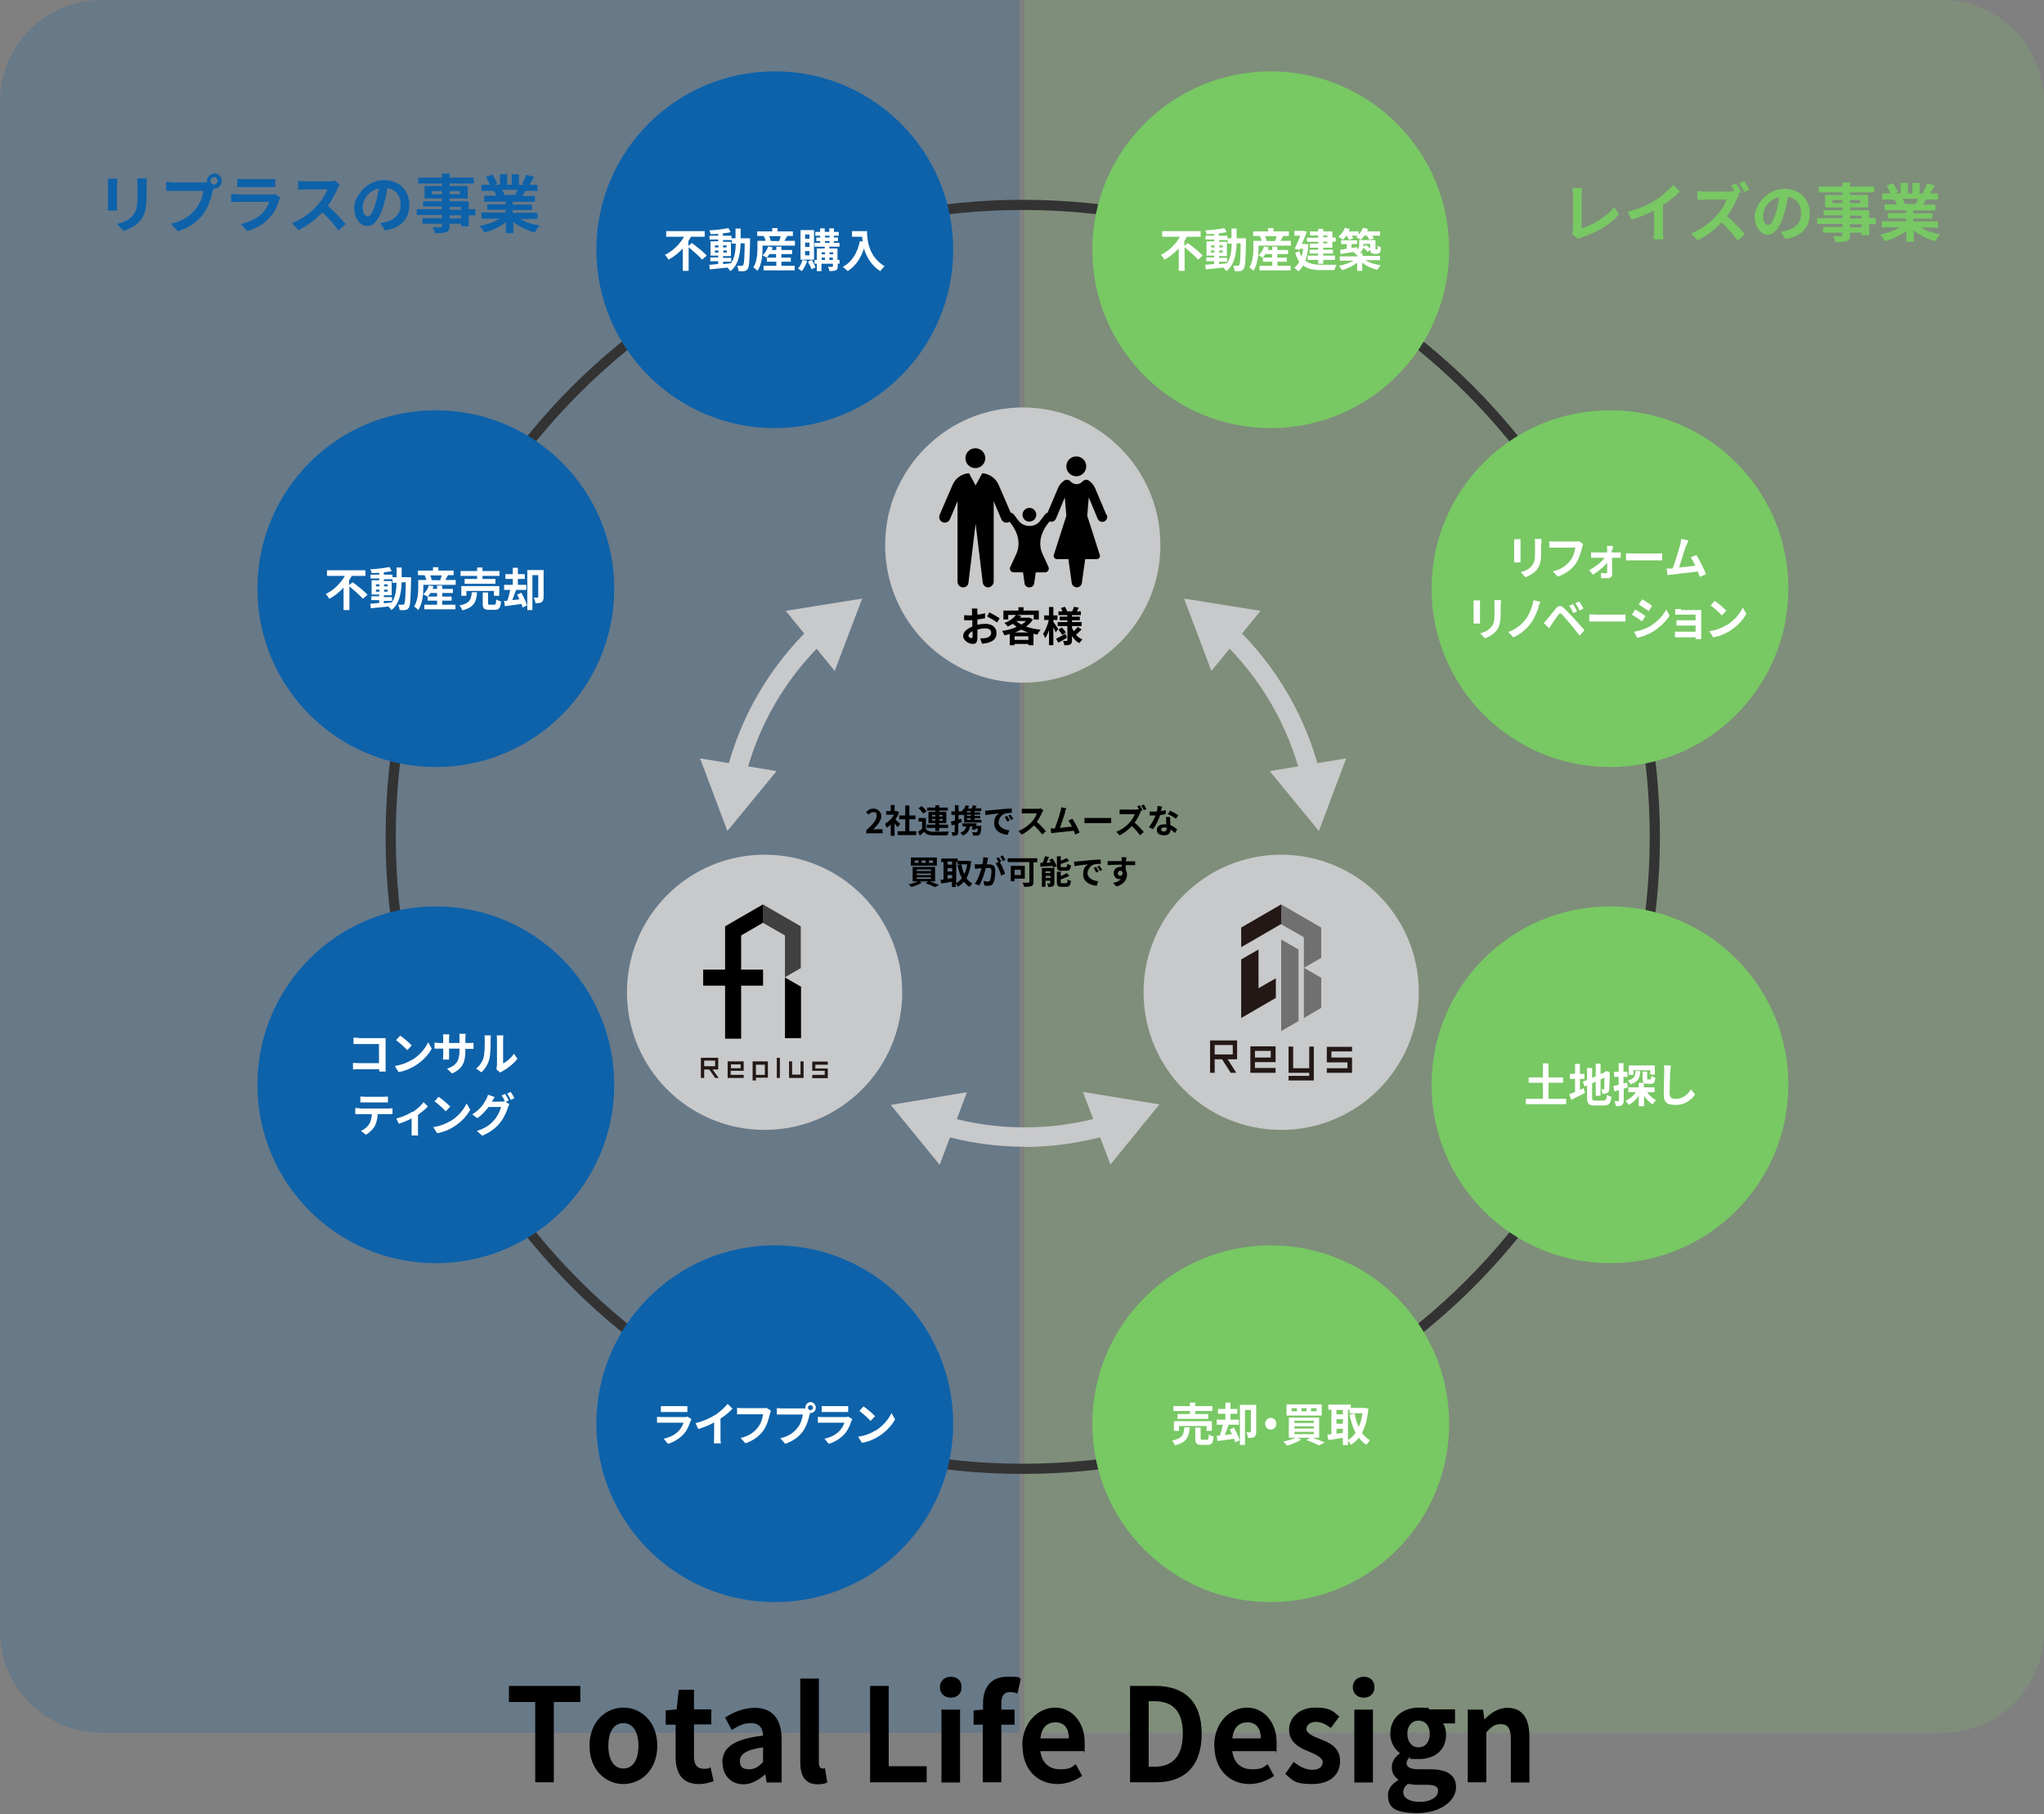 <?xml version="1.0" encoding="UTF-8"?>
<svg id="_レイヤー_1" data-name="レイヤー_1" xmlns="http://www.w3.org/2000/svg" version="1.1" viewBox="0 0 802 712">
  <rect x="0" y="0" width="802" height="712" fill="#808080" stroke="none"/>
  <!-- Generator: Adobe Illustrator 29.1.0, SVG Export Plug-In . SVG Version: 2.1.0 Build 142)  -->
  <defs>
    <style>
      .st0, .st1 {
        opacity: .2;
      }

      .st0, .st2 {
        fill: #78c864;
      }

      .st3, .st1 {
        fill: #0d62aa;
      }

      .st4 {
        fill: #c8c9ca;
      }

      .st5 {
        fill: #231815;
      }

      .st6 {
        fill: #fff;
      }

      .st7 {
        fill: #717071;
      }

      .st8 {
        fill: #333;
      }

      .st9 {
        fill: #404040;
      }
    </style>
  </defs>
  <path class="st1" d="M40,0h360v680H40c-22.1,0-40-17.9-40-40V40C0,17.9,17.9,0,40,0Z"/>
  <path class="st0" d="M402,0h360c22.1,0,40,17.9,40,40v600c0,22.1-17.9,40-40,40h-360V0h0Z"/>
  <g>
    <path d="M210,667.9h-10.3v-6.3h28v6.3h-10.4v31.5h-7.3v-31.5Z"/>
    <path d="M231.3,685.1c0-9.5,6.4-15,13.3-15s13.3,5.5,13.3,15-6.4,15-13.3,15-13.3-5.5-13.3-15ZM250.5,685.1c0-5.4-2.1-8.9-5.9-8.9s-5.9,3.5-5.9,8.9,2.1,8.9,5.9,8.9,5.9-3.5,5.9-8.9Z"/>
    <path d="M265.1,689.4v-12.6h-3.9v-5.6l4.3-.4.8-7.7h6v7.7h6.8v5.9h-6.8v12.6c0,3.3,1.3,4.8,3.8,4.8s2-.3,2.7-.6l1.2,5.5c-1.5.5-3.4,1.1-5.8,1.1-6.6,0-9.1-4.3-9.1-10.7Z"/>
    <path d="M283.4,691.7c0-6.1,4.8-9.3,16-10.6-.1-2.8-1.3-4.9-4.7-4.9s-5,1.2-7.6,2.7l-2.6-4.9c3.3-2.1,7.2-3.8,11.6-3.8,7,0,10.6,4.3,10.6,12.6v16.7h-5.9l-.5-3.1h-.2c-2.4,2.1-5.2,3.8-8.4,3.8-4.9,0-8.2-3.6-8.2-8.5ZM299.4,691.5v-5.8c-6.8.9-9.1,2.8-9.1,5.4s1.5,3.2,3.7,3.2,3.6-1,5.4-2.8Z"/>
    <path d="M314,691.4v-32.7h7.3v33c0,1.7.7,2.3,1.4,2.3s.5,0,1-.1l.9,5.6c-.8.4-2,.7-3.8.7-5,0-6.8-3.4-6.8-8.7Z"/>
    <path d="M341.4,661.6h7.3v31.5h14.9v6.3h-22.2v-37.8Z"/>
    <path d="M368.8,662.1c0-2.4,1.7-4.1,4.3-4.1s4.2,1.6,4.2,4.1-1.7,4.1-4.2,4.1-4.3-1.6-4.3-4.1ZM369.4,670.9h7.3v28.6h-7.3v-28.6Z"/>
    <path d="M385.7,676.8h-3.7v-5.6l3.7-.3v-2.3c0-6,2.7-10.6,9.6-10.6s4,.5,5.2,1l-1.3,5.6c-.9-.4-2-.6-2.9-.6-2.2,0-3.4,1.3-3.4,4.5v2.4h5.2v5.9h-5.2v22.6h-7.3v-22.6Z"/>
    <path d="M401.1,685.1c0-9.2,6.3-15,12.9-15s11.6,5.8,11.6,13.6-.1,2.8-.3,3.5h-17.1c.6,4.7,3.6,7.1,7.7,7.1s4.3-.7,6.2-2l2.5,4.6c-2.7,1.9-6.2,3.2-9.6,3.2-7.8,0-13.8-5.6-13.8-15ZM419.4,682.2c0-3.8-1.7-6.3-5.2-6.3s-5.5,2.1-6,6.3h11.3Z"/>
    <path d="M443.4,661.6h10c11.2,0,18.1,6,18.1,18.8s-6.9,19-17.7,19h-10.4v-37.8ZM453,693.3c6.8,0,11.1-3.8,11.1-13s-4.3-12.7-11.1-12.7h-2.3v25.7h2.3Z"/>
    <path d="M476.4,685.1c0-9.2,6.3-15,12.9-15s11.6,5.8,11.6,13.6-.1,2.8-.3,3.5h-17.1c.6,4.7,3.6,7.1,7.7,7.1s4.3-.7,6.2-2l2.5,4.6c-2.7,1.9-6.2,3.2-9.6,3.2-7.8,0-13.8-5.6-13.8-15ZM494.7,682.2c0-3.8-1.7-6.3-5.2-6.3s-5.5,2.1-6,6.3h11.3Z"/>
    <path d="M504.3,696.1l3.3-4.7c2.5,2,4.8,3.1,7.4,3.1s4-1.2,4-3-2.9-3.1-5.8-4.3c-3.5-1.4-7.4-3.6-7.4-8.4s4-8.7,10.3-8.7,7.1,1.7,9.4,3.5l-3.3,4.5c-2-1.5-3.9-2.4-5.9-2.4s-3.7,1.1-3.7,2.8,2.6,2.9,5.5,4c3.7,1.4,7.7,3.3,7.7,8.6s-3.8,9-11,9-7.8-1.7-10.5-4Z"/>
    <path d="M530.8,662.1c0-2.4,1.7-4.1,4.3-4.1s4.2,1.6,4.2,4.1-1.7,4.1-4.2,4.1-4.3-1.6-4.3-4.1ZM531.4,670.9h7.3v28.6h-7.3v-28.6Z"/>
    <path d="M544.6,704.5c0-2.4,1.4-4.4,4-5.9v-.3c-1.4-1-2.5-2.4-2.5-4.8s1.4-4.1,3.1-5.4v-.2c-1.9-1.4-3.7-4.1-3.7-7.5,0-6.7,5.3-10.3,11.2-10.3s3,.3,4.2.7h10v5.5h-4.7c.7,1,1.2,2.5,1.2,4.3,0,6.4-4.7,9.7-10.7,9.7s-2.4-.3-3.6-.7c-.7.7-1.2,1.3-1.2,2.4s1.1,2.3,4.4,2.3h4.7c6.7,0,10.3,2.1,10.3,7.1s-5.8,10.1-15.1,10.1-11.6-2.3-11.6-7.3ZM564.3,702.9c0-2-1.6-2.5-4.6-2.5h-3.4c-1.7,0-2.9-.2-3.9-.4-1.2,1-1.8,2.1-1.8,3.3,0,2.4,2.6,3.8,6.6,3.8s7-1.9,7-4.1ZM561,680.4c0-3.3-1.9-5.2-4.4-5.2s-4.4,1.9-4.4,5.2,1.9,5.3,4.4,5.3,4.4-1.9,4.4-5.3Z"/>
    <path d="M576,670.9h5.9l.5,3.8h.1c2.4-2.4,5.2-4.5,9-4.5,6,0,8.6,4.3,8.6,11.5v17.8h-7.3v-16.9c0-4.4-1.2-6-3.9-6s-3.7,1.1-5.7,3.2v19.6h-7.3v-28.6Z"/>
  </g>
  <g>
    <g>
      <path class="st8" d="M401.3,82.4c33.2,0,65.4,6.5,95.8,19.3,29.3,12.4,55.6,30.1,78.2,52.7,22.6,22.6,40.3,48.9,52.7,78.2,12.8,30.3,19.3,62.5,19.3,95.8s-6.5,65.4-19.3,95.8c-12.4,29.3-30.1,55.6-52.7,78.2-22.6,22.6-48.9,40.3-78.2,52.7-30.3,12.8-62.5,19.3-95.8,19.3s-65.4-6.5-95.8-19.3c-29.3-12.4-55.6-30.1-78.2-52.7-22.6-22.6-40.3-48.9-52.7-78.2-12.8-30.3-19.3-62.5-19.3-95.8s6.5-65.4,19.3-95.8c12.4-29.3,30.1-55.6,52.7-78.2s48.9-40.3,78.2-52.7c30.3-12.8,62.5-19.3,95.8-19.3M401.3,78.4c-34.5,0-67.4,7-97.3,19.6-29.9,12.7-56.8,31-79.5,53.6-22.6,22.6-40.9,49.6-53.6,79.5-12.7,29.9-19.6,62.8-19.6,97.3s7,67.4,19.6,97.3c12.7,29.9,31,56.8,53.6,79.5,22.6,22.6,49.6,40.9,79.5,53.6,29.9,12.7,62.8,19.6,97.3,19.6s67.4-7,97.3-19.6c29.9-12.7,56.8-31,79.5-53.6,22.6-22.6,40.9-49.6,53.6-79.5s19.6-62.8,19.6-97.3-7-67.4-19.6-97.3-31-56.8-53.6-79.5c-22.6-22.6-49.6-40.9-79.5-53.6-29.9-12.7-62.8-19.6-97.3-19.6h0Z"/>
      <circle class="st2" cx="631.7" cy="231" r="70"/>
      <g>
        <path class="st6" d="M596.6,213v6.1c0,.4,0,1.2,0,1.6h-2.5c0-.3,0-1,0-1.6v-6.1c0-.3,0-1,0-1.4h2.5c0,.4,0,.8,0,1.4ZM604.7,213.3v3.6c0,3.9-.7,5.5-2,7-1.2,1.3-3,2.2-4.2,2.6l-1.8-2c1.7-.4,3.1-1.1,4.2-2.3,1.2-1.4,1.4-2.7,1.4-5.5v-3.4c0-.7,0-1.3-.1-1.8h2.6c0,.5,0,1.1,0,1.8Z"/>
        <path class="st6" d="M620.8,214.7c-.4,1.8-1.2,4.6-2.6,6.6-1.6,2.2-3.9,3.9-7,5l-1.9-2.1c3.5-.8,5.4-2.4,6.8-4.2,1.2-1.5,1.8-3.5,2-5.1h-8.1c-.8,0-1.6,0-2.1,0v-2.5c.5,0,1.5.1,2.1.1h8.1c.3,0,.9,0,1.4-.1l1.7,1.1c-.2.4-.3.9-.4,1.3Z"/>
        <path class="st6" d="M632.4,215.7c0,.3,0,.7,0,1.1h2.1c.5,0,1.1,0,1.4-.1v2.2c-.4,0-1,0-1.3,0h-2.1c0,2.1.1,4.6.1,6.4,0,.9-.7,1.6-1.7,1.6s-1.9,0-2.7,0v-2.1c.6.1,1.4.2,1.9.2s.5-.2.5-.6c0-.9,0-2.2,0-3.6-1.2,1.6-3.6,3.6-5.6,4.7l-1.5-1.8c2.5-1.2,4.9-3.2,6.1-4.8h-3.7c-.5,0-1.1,0-1.6,0v-2.2c.4,0,1.1.1,1.6.1h4.7c0-.4,0-.8,0-1.1,0-.4,0-1-.1-1.5h2.3c0,.4,0,1,0,1.5Z"/>
        <path class="st6" d="M640.8,217.2h9.4c.8,0,1.6,0,2-.1v2.8c-.4,0-1.3,0-2,0h-9.4c-1,0-2.2,0-2.8,0v-2.8c.6,0,1.9.1,2.8.1Z"/>
        <path class="st6" d="M661.6,213.9c-.6,1.8-2,6.3-2.8,8.8,2.1-.2,4.6-.5,6.4-.7-.6-1.3-1.3-2.5-1.8-3.3l2.2-.9c1.2,1.9,3,5.5,3.8,7.5l-2.4,1.1c-.2-.6-.5-1.4-.8-2.1-2.8.3-8.1.9-10.3,1.2-.4,0-1.1.1-1.6.2l-.4-2.6c.6,0,1.3,0,1.9,0,.1,0,.3,0,.5,0,1-2.7,2.5-7.6,3-9.5.2-.9.3-1.5.4-2.1l2.8.6c-.2.5-.5,1.2-.8,2Z"/>
        <path class="st6" d="M580.7,237v6.1c0,.4,0,1.2,0,1.6h-2.5c0-.3,0-1,0-1.6v-6.1c0-.3,0-1,0-1.4h2.5c0,.4,0,.8,0,1.4ZM588.8,237.3v3.6c0,3.9-.7,5.5-2,7-1.2,1.3-3,2.2-4.2,2.6l-1.8-2c1.7-.4,3.1-1.1,4.2-2.3,1.2-1.4,1.4-2.7,1.4-5.5v-3.4c0-.7,0-1.3-.1-1.8h2.6c0,.5,0,1.1,0,1.8Z"/>
        <path class="st6" d="M603.7,238.3c-.7,2.1-1.9,4.8-3.3,6.6-1.5,1.9-3.9,4.1-6.6,5.2l-2-2.1c2.7-1,5.1-2.7,6.6-4.7,1.7-2.1,2.8-5.2,3.3-7.8l2.7.7c-.3.6-.6,1.4-.8,2Z"/>
        <path class="st6" d="M607,243c.8-.8,2.1-2.6,3.4-4.1,1-1.3,2.1-1.5,3.4-.1,1.2,1.1,2.5,2.6,3.6,3.7,1.2,1.3,3,3.3,4.3,4.8l-1.9,2.1c-1.2-1.5-2.7-3.3-3.7-4.6-1-1.2-2.6-3-3.2-3.7-.6-.6-.9-.5-1.4.1-.7.9-1.9,2.7-2.6,3.7-.4.6-.8,1.2-1.1,1.7l-2.1-2.2c.5-.4.9-.8,1.4-1.4ZM618.9,239.9l-1.6.7c-.5-1.1-.9-2-1.6-2.9l1.5-.6c.5.7,1.3,2.1,1.6,2.9ZM621.3,238.8l-1.5.8c-.6-1.1-1-2-1.7-2.9l1.5-.7c.5.7,1.3,2,1.7,2.8Z"/>
        <path class="st6" d="M626.4,241.2h9.4c.8,0,1.6,0,2-.1v2.8c-.4,0-1.3,0-2,0h-9.4c-1,0-2.2,0-2.8,0v-2.8c.6,0,1.9.1,2.8.1Z"/>
        <path class="st6" d="M645.6,241.8l-1.3,2c-1-.7-2.8-1.9-4-2.6l1.3-2c1.2.6,3.1,1.9,4,2.5ZM647,246c3-1.7,5.4-4.2,6.8-6.8l1.3,2.4c-1.6,2.5-4.1,4.8-6.9,6.5-1.8,1-4.3,1.9-5.8,2.2l-1.3-2.4c2-.3,4-.9,6-2ZM648.2,237.8l-1.3,2c-1-.7-2.8-1.9-3.9-2.6l1.3-2c1.2.6,3.1,1.9,4,2.6Z"/>
        <path class="st6" d="M659.6,239.4h6.6c.4,0,1.1,0,1.3,0,0,.2,0,.8,0,1.2v9c0,.3,0,.9,0,1.2h-2.2c0-.2,0-.5,0-.7h-6.6c-.5,0-1.2,0-1.5,0v-2.2c.3,0,.9,0,1.5,0h6.6v-2.4h-5.6c-.7,0-1.5,0-1.9,0v-2.1c.5,0,1.2,0,1.9,0h5.6v-2.2h-5.8c-.6,0-1.7,0-2.2,0v-2.2c.5,0,1.5,0,2.2,0Z"/>
        <path class="st6" d="M677.4,245.4c3-1.8,5.3-4.6,6.4-7l1.4,2.5c-1.3,2.4-3.6,4.9-6.5,6.7-1.8,1.1-4,2.1-6.5,2.5l-1.5-2.4c2.7-.4,5-1.3,6.7-2.4ZM677.4,239.6l-1.8,1.9c-.9-1-3.1-3-4.4-3.9l1.6-1.8c1.2.8,3.5,2.7,4.5,3.8Z"/>
      </g>
      <circle class="st3" cx="171" cy="425.7" r="70"/>
      <g>
        <path class="st6" d="M141,407.4h8.8c.5,0,1.2,0,1.5,0,0,.4,0,1.1,0,1.7v9.3c0,.6,0,1.6,0,2.1h-2.5c0-.3,0-.6,0-.9h-8c-.7,0-1.7,0-2.3.1v-2.6c.6,0,1.4.1,2.2.1h8v-7.5h-7.8c-.7,0-1.7,0-2.2,0v-2.5c.6,0,1.6.1,2.1.1Z"/>
        <path class="st6" d="M161.6,416c3-1.8,5.3-4.6,6.4-7l1.4,2.5c-1.3,2.4-3.6,4.9-6.5,6.7-1.8,1.1-4,2.1-6.5,2.5l-1.5-2.4c2.7-.4,5-1.3,6.7-2.4ZM161.6,410.2l-1.8,1.9c-.9-1-3.1-3-4.4-3.9l1.6-1.8c1.2.8,3.5,2.7,4.5,3.8Z"/>
        <path class="st6" d="M177.3,421.2l-1.9-1.8c3.4-1.2,4.9-2.8,4.9-7.2v-.7h-4.1v2.4c0,.8,0,1.5,0,1.9h-2.4c0-.4.1-1.1.1-1.9v-2.4h-1.5c-.9,0-1.5,0-1.9,0v-2.4c.3,0,1,.2,1.9.2h1.5v-1.8c0-.5,0-1.1-.1-1.6h2.5c0,.3-.1.9-.1,1.6v1.8h4.1v-1.9c0-.7,0-1.3-.1-1.7h2.5c0,.4-.1,1-.1,1.7v1.9h1.3c.9,0,1.4,0,1.9-.1v2.4c-.4,0-1,0-1.9,0h-1.3v.6c0,4.5-1,7.2-5.3,9.1Z"/>
        <path class="st6" d="M189.7,415.1c.5-1.5.5-5,.5-7.1s0-1.2-.2-1.7h2.6c0,0-.1.9-.1,1.6,0,2.1,0,5.9-.5,7.7-.5,2-1.6,3.8-3.1,5.2l-2.1-1.5c1.5-1.1,2.5-2.8,3-4.3ZM195,418.3v-10.5c0-.8-.1-1.5-.1-1.5h2.6c0,0-.1.8-.1,1.6v9.4c1.4-.6,3.1-2.1,4.3-3.8l1.3,2c-1.4,1.9-4,3.9-5.9,4.9-.4.2-.6.4-.8.5l-1.5-1.2c0-.3.1-.8.1-1.3Z"/>
        <path class="st6" d="M141,435h11.4c.4,0,1.1,0,1.6-.1v2.3c-.4,0-1.1,0-1.6,0h-4.2c-.1,1.9-.5,3.4-1.1,4.6-.6,1.2-2,2.6-3.5,3.5l-2-1.5c1.2-.5,2.5-1.5,3.2-2.6.7-1.1,1-2.5,1.1-4h-4.8c-.5,0-1.2,0-1.7,0v-2.4c.5,0,1.1.1,1.7.1ZM143.3,430.4h7c.6,0,1.3,0,1.9-.1v2.3c-.6,0-1.3,0-1.9,0h-7c-.6,0-1.3,0-1.9,0v-2.3c.6,0,1.3.1,1.9.1Z"/>
        <path class="st6" d="M161.9,436.4c1.7-1.1,3.5-2.7,4.3-3.9l1.7,1.7c-.8.9-2.4,2.2-3.9,3.3v6.2c0,.6,0,1.6.1,1.9h-2.6c0-.4,0-1.3,0-1.9v-4.8c-1.5.8-3.5,1.6-5,2.1l-1-2.1c2.3-.5,4.9-1.7,6.2-2.6Z"/>
        <path class="st6" d="M176.7,440c3-1.8,5.3-4.6,6.4-7l1.4,2.5c-1.3,2.4-3.6,4.9-6.5,6.7-1.8,1.1-4,2.1-6.5,2.5l-1.5-2.4c2.7-.4,5-1.3,6.7-2.4ZM176.7,434.2l-1.8,1.9c-.9-1-3.1-3-4.4-3.9l1.6-1.8c1.2.8,3.5,2.7,4.5,3.8Z"/>
        <path class="st6" d="M199.7,431.8l-1.3.6,1.5.9c-.2.3-.4.8-.6,1.3-.5,1.6-1.5,4-3.1,6-1.7,2.1-3.8,3.7-7,5.1l-2.1-1.9c3.6-1.1,5.5-2.7,7-4.5,1.2-1.4,2.2-3.6,2.5-4.9h-4.9c-1.2,1.6-2.7,3.2-4.4,4.4l-2-1.5c3.1-1.9,4.6-4.2,5.4-5.8.3-.4.6-1.3.8-1.9l2.6.9c-.4.6-.9,1.4-1.1,1.8,0,0,0,0,0,0h3.5c.5,0,1.1,0,1.5-.2h.1c-.3-.6-.8-1.6-1.3-2.2l1.4-.6c.4.6,1.1,1.8,1.4,2.5ZM201.8,431l-1.4.6c-.4-.8-.9-1.8-1.4-2.5l1.4-.6c.5.7,1.1,1.8,1.4,2.4Z"/>
      </g>
      <circle class="st2" cx="498.6" cy="98" r="70"/>
      <g>
        <path class="st6" d="M466.1,95.4c1.9,1.4,4.6,3.5,5.8,4.9l-1.8,1.6c-1.1-1.3-3.5-3.4-5.3-4.9v9.3h-2.3v-8.8c-1.6,1.7-3.5,3.3-5.6,4.4-.3-.6-1-1.5-1.4-1.9,3.2-1.5,5.9-4.3,7.5-7.1h-7v-2.2h15.1v2.2h-5.4c-.3.6-.6,1.1-1,1.7v1.9l1.3-1.1Z"/>
        <path class="st6" d="M488.9,93.7s0,.7,0,1c-.2,7.4-.3,10-.9,10.8-.4.6-.8.8-1.4.9-.5.1-1.3,0-2.2,0,0-.6-.3-1.5-.6-2.1.8,0,1.4,0,1.8,0s.4,0,.6-.3c.4-.5.5-2.7.6-8.5h-1.6c-.2,4.8-1,8.5-4,10.9-.3-.4-.8-1-1.2-1.4-2.5.3-5,.5-6.9.7l-.2-1.8c1,0,2.2-.2,3.5-.3v-1.1h-3.1v-1.5h3.1v-.7h-3v-5.6h3v-.7h-3.4v-1.5h3.4v-.7c-1,0-2,.1-3,.1,0-.4-.3-1.1-.5-1.5,2.6-.1,5.6-.5,7.5-.9l.9,1.6c-.9.2-2,.4-3.1.5v.9h3.4v1h1.6c0-1.2,0-2.4,0-3.8h2c0,1.3,0,2.6,0,3.8h3.5ZM475.2,97.1h1.4v-.8h-1.4v.8ZM476.5,99.1v-.8h-1.4v.8h1.4ZM478.4,103.6c1,0,2-.2,3-.3,1.4-1.9,1.8-4.5,1.9-7.7h-1.6v-1.4h-3.4v.7h3.1v5.6h-3.1v.7h3.2v1.5h-3.2v.9ZM479.8,97.1v-.8h-1.4v.8h1.4ZM478.4,98.3v.8h1.4v-.8h-1.4Z"/>
        <path class="st6" d="M506.5,94.6v1.8h-12.7v1.1c0,2.5-.3,6.3-2,8.8-.3-.4-1.2-1.1-1.6-1.4,1.4-2.2,1.6-5.3,1.6-7.5v-2.9h3.2c-.1-.6-.4-1.2-.7-1.8h.4c0-.1-3-.1-3-.1v-1.8h5.9v-1.3h2.1v1.3h6v1.8h-2.2c-.4.7-.8,1.4-1.1,1.9h4.1ZM501.2,104.3h5.2v1.8h-12.2v-1.8h5v-1.6h-3.7v-1.6h-.1c-.4-.2-1.2-.7-1.6-.9,1-.9,1.8-2.2,2.2-3.5l1.8.4c-.1.3-.2.6-.4,1h1.8v-1.3h2v1.3h4.2v1.6h-4.2v1.4h3.7v1.6h-3.7v1.6ZM499.1,101.1v-1.4h-2.6c-.3.5-.7,1-1,1.4h3.6ZM496.4,92.7c.3.6.5,1.3.6,1.8h-.5c0,.1,4.1.1,4.1.1h-.3c.2-.6.5-1.3.6-1.9h-4.5Z"/>
        <path class="st6" d="M513.4,95.9c-.2,2.6-.6,4.7-1.2,6.4,1.6,1.3,3.8,1.6,6.4,1.6,1,0,4.6,0,5.8,0-.3.5-.7,1.5-.8,2.1h-5.1c-3,0-5.3-.4-7.2-1.8-.5,1-1.2,1.7-1.9,2.3-.3-.4-1.1-1.2-1.6-1.4.8-.6,1.5-1.4,2-2.4-.6-.9-1.2-2.1-1.6-3.5l1.6-.6c.2.8.5,1.5.9,2,.3-.9.5-1.9.6-3h-1.2l-.2.5-1.9-.5c.8-1.6,1.6-3.5,2.2-5.1h-2.3v-1.9h3.5c0,0,1.4.3,1.4.3-.5,1.4-1.2,3.1-2,4.8h1.2c0,0,1.2.2,1.2.2ZM517.2,92.4h-3.2v-1.6h3.2v-1h2v1h3.6v2.4h1.3v1.6h-1.3v2.4h-3.6v.8h3.8v1.5h-3.8v.8h4.6v1.7h-4.6v1.5h-2v-1.5h-4.1v-1.7h4.1v-.8h-3.4v-1.5h3.4v-.8h-3.3v-1.6h3.3v-.7h-4.4v-1.6h4.4v-.7ZM519.2,92.4v.7h1.6v-.7h-1.6ZM520.8,94.8h-1.6v.7h1.6v-.7Z"/>
        <path class="st6" d="M528.3,92.5c-.4.6-.9,1.2-1.4,1.6-.4-.3-1.2-.9-1.7-1.2,1-.9,2-2.2,2.5-3.5l1.9.5c-.1.3-.3.6-.4.9h3.9v1.3c.7-.8,1.3-1.7,1.7-2.7l2,.5c-.1.3-.3.6-.4.9h5.1v1.7h-3.1c.3.4.5.8.7,1.1l-1.8.5c-.2-.4-.6-1.1-1-1.6h-1c-.4.6-.9,1.2-1.4,1.6-.4-.3-1.3-.8-1.8-1,.2-.2.5-.4.7-.6h-2.4c.2.4.4.8.5,1.1l-1.7.5c-.1-.5-.4-1.1-.8-1.6h-.3ZM535.9,102.2c1.5.9,3.7,1.6,5.8,1.9-.4.5-1,1.3-1.3,1.8-2.1-.5-4.3-1.5-5.9-2.8v3.2h-2v-3.2c-1.6,1.3-3.8,2.3-5.9,2.9-.3-.5-.9-1.3-1.3-1.7,2-.3,4.2-1.1,5.7-2h-5.3v-1.7h6.9v-.5c-.1,0-.2,0-.3.1-.2-.4-.9-1-1.3-1.3-1.8.3-3.6.6-5,.8l-.2-1.7c.7,0,1.6-.2,2.6-.4v-1.8h-2.2v-1.5h6.3v1.5h-2.2v1.5l2.2-.3v.9c.7-.6.8-1.2.8-1.9v-1.8h6.4v3.2c0,.3,0,.5,0,.5,0,0,0,0,.2,0h.3c0,0,.2,0,.2,0,0,0,.1-.1.1-.4,0-.2,0-.7,0-1.2.3.3.9.6,1.3.7,0,.7-.1,1.4-.2,1.7-.1.3-.3.6-.6.7-.2.1-.6.2-.9.2h-.9c-.4,0-.9-.1-1.2-.4-.2-.3-.3-.5-.4-1.2l-1,.9c-.3-.5-1-1.1-1.7-1.7-.2.8-.6,1.5-1.3,2.1h1v1.1h6.9v1.7h-5.5ZM535,95.7v.5c0,.3,0,.5,0,.7l.9-.8c.6.4,1.2.9,1.7,1.4v-1.8h-2.5Z"/>
      </g>
      <circle class="st2" cx="498.6" cy="558.7" r="70"/>
      <g>
        <path class="st6" d="M466.8,560.1c-.3,3.6-1,5.9-5.8,7.1-.2-.6-.7-1.4-1.1-1.9,4.1-.8,4.6-2.4,4.8-5.2h2.2ZM466.9,553.7h-6.5v-1.9h6.5v-1.4h2.1v1.4h6.7v1.9h-6.7v1.2h5.1v1.9h-12.1v-1.9h4.9v-1.2ZM473.4,561.5v-1.9h-10.8v1.9h-2v-3.8h14.9v3.8h-2.1ZM473.5,565c.6,0,.7-.3.8-2.1.4.3,1.3.7,1.9.8-.2,2.6-.8,3.3-2.4,3.3h-2.3c-2,0-2.5-.6-2.5-2.5v-4.3h2.1v4.2c0,.6.1.6.7.6h1.7Z"/>
        <path class="st6" d="M484.1,560.1c.9,1.6,1.9,3.7,2.3,5.1l-1.8.8c0-.4-.2-.9-.4-1.4l-6.5.9-.3-2.1h1.2c.5-1.3.9-2.9,1.2-4.3h-2.4v-2h3.4v-2.3h-2.9v-1.9h2.9v-2.5h2v2.5h2.7v1.9h-2.7v2.3h3.3v2h-4c-.5,1.3-1,2.8-1.5,4l2.8-.3c-.3-.7-.6-1.3-.9-1.9l1.7-.7ZM492.9,561.9c0,1-.2,1.6-.8,2-.6.4-1.3.4-2.4.4,0-.6-.4-1.6-.7-2.2.6,0,1.3,0,1.5,0,.2,0,.3,0,.3-.3v-8.5h-2.3v13.7h-2v-15.7h6.4v10.5Z"/>
        <path class="st6" d="M500.8,558.7c0,1.3-1,2.3-2.2,2.3s-2.2-1-2.2-2.3,1-2.3,2.2-2.3,2.2,1,2.2,2.3Z"/>
        <path class="st6" d="M514.7,564.1c1.8.6,3.9,1.4,5.1,2l-2.3,1.1c-1.1-.6-3-1.4-4.9-2.1l1.4-.9h-4.9l1.5.7c-1.5,1-3.8,1.9-5.6,2.4-.3-.4-1.1-1.2-1.5-1.6,1.7-.3,3.6-.9,4.9-1.5h-2.7v-7.9h11.9v7.9h-3ZM518.6,555.5h-13.8v-4.4h13.8v4.4ZM508.9,552.6h-2.1v1.2h2.1v-1.2ZM507.9,558.4h7.6v-.9h-7.6v.9ZM507.9,560.6h7.6v-.9h-7.6v.9ZM507.9,562.8h7.6v-.9h-7.6v.9ZM512.7,552.6h-2.1v1.2h2.1v-1.2ZM516.6,552.6h-2.2v1.2h2.2v-1.2Z"/>
        <path class="st6" d="M536.9,552.9c-.4,3.9-1.2,7-2.5,9.4.9,1.2,1.9,2.2,3.2,2.9-.5.4-1.1,1.2-1.4,1.8-1.2-.7-2.2-1.7-3-2.8-.9,1.1-1.9,2-3.1,2.8-.3-.5-.7-1.1-1.2-1.6v1.7h-2v-2.9c-2,.4-4,.7-5.7.9l-.4-2.1c.5,0,1-.1,1.6-.2v-9.6h-1.2v-2h8.8v1.3h5.6c0,0,1.4.3,1.4.3ZM524.4,553.3v1.7h2.5v-1.7h-2.5ZM524.4,558.7h2.5v-1.8h-2.5v1.8ZM524.4,562.6c.8-.1,1.6-.2,2.5-.3v-1.6h-2.5v2ZM528.9,565.1c1.2-.7,2.2-1.6,3-2.9-1.1-2-1.8-4.4-2.4-7.1l2-.4c.3,1.9.9,3.7,1.6,5.3.7-1.5,1.2-3.3,1.5-5.4h-5.1v-1.4h-.6v11.8Z"/>
      </g>
      <circle class="st2" cx="631.7" cy="425.7" r="70"/>
      <g>
        <path class="st6" d="M614.5,431.2v2.1h-15.8v-2.1h6.7v-6.3h-5.6v-2.1h5.6v-5.5h2.2v5.5h5.7v2.1h-5.7v6.3h6.8Z"/>
        <path class="st6" d="M619.8,427.7c.5-.2,1.1-.5,1.6-.7l.5,1.9c-1.9,1-3.8,1.9-5.4,2.7l-.8-2.2c.6-.2,1.4-.5,2.3-.9v-5.1h-2v-2h2v-3.9h1.9v3.9h1.8v2h-1.8v4.2ZM629.2,431.8c1,0,1.1-.4,1.3-2.2.4.3,1.2.7,1.8.8-.3,2.5-.9,3.4-2.9,3.4h-3.7c-2.4,0-3-.7-3-3.2v-4.6l-.9.4-.8-1.9,1.7-.7v-4.7h2v3.9l1.4-.6v-5h1.9v4.1l1.4-.6.4-.3.4-.3,1.4.5v.4c0,3.4-.1,5.6-.2,6.3,0,.8-.4,1.3-.9,1.5-.5.2-1.3.3-1.8.3,0-.6-.2-1.4-.4-1.8.3,0,.7,0,.8,0s.3,0,.4-.4c0-.3,0-1.6,0-4.2l-1.5.7v6.4h-1.9v-5.5l-1.4.6v5.6c0,1,.2,1.2,1.2,1.2h3.4Z"/>
        <path class="st6" d="M638.8,426.7c-.6.2-1.1.4-1.7.5v4.6c0,1-.2,1.5-.7,1.9-.5.3-1.3.4-2.4.4,0-.5-.3-1.4-.5-2,.6,0,1.2,0,1.4,0,.2,0,.3,0,.3-.3v-4c-.6.2-1.2.3-1.7.5l-.5-2.1c.6-.1,1.3-.3,2.1-.5v-3.1h-1.8v-2h1.8v-3.4h1.9v3.4h1.6v2h-1.6v2.6l1.4-.4.3,1.9ZM646.2,428.5c.9,1.3,2.3,2.6,3.6,3.3-.5.4-1.1,1.1-1.4,1.6-1.2-.8-2.4-2-3.3-3.4v4.1h-2.1v-4.1c-1,1.5-2.4,2.8-3.9,3.6-.3-.5-.9-1.2-1.3-1.6,1.6-.7,3.1-2,4.1-3.4h-3v-1.9h4.1v-1.8h2c-.4-.3-.5-.9-.5-1.8v-2.6h1.8v2.6c0,.5,0,.5.4.5h.8c.3,0,.4-.2.4-1.4.3.3,1.1.6,1.6.7-.2,1.9-.6,2.4-1.8,2.4h-1.4c-.6,0-1,0-1.3-.3v1.7h4.2v1.9h-3.1ZM643.6,420.3c-.2,2.7-.7,4.3-3.9,5.2-.2-.5-.6-1.2-1-1.5,2.5-.6,2.9-1.6,3-3.7h1.9ZM640.9,421.8h-1.8v-3.7h10.2v3.6h-1.8v-1.7h-6.6v1.9Z"/>
        <path class="st6" d="M655.3,420.6c0,1.9-.2,6-.2,8.2s1,2.4,2.4,2.4c2.9,0,4.7-1.7,6-3.7l1.6,2c-1.1,1.7-3.6,4.1-7.6,4.1s-4.7-1.3-4.7-4.4.2-7.1.2-8.7,0-1.7-.2-2.4h2.8c-.1.8-.2,1.7-.2,2.4Z"/>
      </g>
      <circle class="st3" cx="304" cy="98" r="70"/>
      <g>
        <path class="st6" d="M271.5,95.4c1.9,1.4,4.6,3.5,5.8,4.9l-1.8,1.6c-1.1-1.3-3.5-3.4-5.3-4.9v9.3h-2.3v-8.8c-1.6,1.7-3.5,3.3-5.6,4.4-.3-.6-1-1.5-1.4-1.9,3.2-1.5,5.9-4.3,7.5-7.1h-7v-2.2h15.1v2.2h-5.4c-.3.6-.6,1.1-1,1.7v1.9l1.3-1.1Z"/>
        <path class="st6" d="M294.3,93.7s0,.7,0,1c-.2,7.4-.3,10-.9,10.8-.4.6-.8.8-1.4.9-.5.1-1.3,0-2.2,0,0-.6-.3-1.5-.6-2.1.8,0,1.4,0,1.8,0s.4,0,.6-.3c.4-.5.5-2.7.6-8.5h-1.6c-.2,4.8-1,8.5-4,10.9-.3-.4-.8-1-1.2-1.4-2.5.3-5,.5-6.9.7l-.2-1.8c1,0,2.2-.2,3.5-.3v-1.1h-3.1v-1.5h3.1v-.7h-3v-5.6h3v-.7h-3.4v-1.5h3.4v-.7c-1,0-2,.1-3,.1,0-.4-.3-1.1-.5-1.5,2.6-.1,5.6-.5,7.5-.9l.9,1.6c-.9.2-2,.4-3.1.5v.9h3.4v1h1.6c0-1.2,0-2.4,0-3.8h2c0,1.3,0,2.6,0,3.8h3.5ZM280.5,97.1h1.4v-.8h-1.4v.8ZM281.9,99.1v-.8h-1.4v.8h1.4ZM283.8,103.6c1,0,2-.2,3-.3,1.4-1.9,1.8-4.5,1.9-7.7h-1.6v-1.4h-3.4v.7h3.1v5.6h-3.1v.7h3.2v1.5h-3.2v.9ZM285.1,97.1v-.8h-1.4v.8h1.4ZM283.8,98.3v.8h1.4v-.8h-1.4Z"/>
        <path class="st6" d="M311.9,94.6v1.8h-12.7v1.1c0,2.5-.3,6.3-2,8.8-.3-.4-1.2-1.1-1.6-1.4,1.4-2.2,1.6-5.3,1.6-7.5v-2.9h3.2c-.1-.6-.4-1.2-.7-1.8h.4c0-.1-3-.1-3-.1v-1.8h5.9v-1.3h2.1v1.3h6v1.8h-2.2c-.4.7-.8,1.4-1.1,1.9h4.1ZM306.6,104.3h5.2v1.8h-12.2v-1.8h5v-1.6h-3.7v-1.6h-.1c-.4-.2-1.2-.7-1.6-.9,1-.9,1.8-2.2,2.2-3.5l1.8.4c-.1.3-.2.6-.4,1h1.8v-1.3h2v1.3h4.2v1.6h-4.2v1.4h3.7v1.6h-3.7v1.6ZM304.5,101.1v-1.4h-2.6c-.3.5-.7,1-1,1.4h3.6ZM301.8,92.7c.3.6.5,1.3.6,1.8h-.5c0,.1,4.1.1,4.1.1h-.3c.2-.6.5-1.3.6-1.9h-4.5Z"/>
        <path class="st6" d="M316.7,102.4c-.5,1.5-1.3,3.1-2.1,4-.3-.3-1.1-.8-1.5-1,.8-.8,1.4-2.1,1.8-3.4l1.8.4ZM319.4,101.9h-5.3v-11.6h5.3v11.6ZM317.6,92h-1.7v1.7h1.7v-1.7ZM317.6,95.2h-1.7v1.7h1.7v-1.7ZM317.6,98.5h-1.7v1.7h1.7v-1.7ZM318.5,102c.6.9,1.2,2.1,1.5,2.9l-1.6.8c-.2-.8-.9-2.1-1.4-3l1.5-.7ZM329.5,103.5h-.8v1c0,.9-.2,1.4-.8,1.6s-1.4.3-2.5.3c0-.5-.3-1.2-.5-1.7.7,0,1.4,0,1.6,0s.3,0,.3-.3v-.9h-4.5v2.9h-1.8v-2.9h-.9v-1.5h.9v-4.5h3.1v-.7h-4v-1.5h2.2v-.7h-1.5v-1.4h1.5v-.7h-1.9v-1.5h1.9v-1.4h1.8v1.4h1.8v-1.4h1.8v1.4h1.9v1.5h-1.9v.7h1.6v1.4h-1.6v.7h2.2v1.5h-4v.7h3.2v4.5h.8v1.5ZM322.4,99v.8h1.3v-.8h-1.3ZM322.4,102h1.3v-.9h-1.3v.9ZM323.7,93.2h1.8v-.7h-1.8v.7ZM323.7,95.3h1.8v-.7h-1.8v.7ZM325.5,99v.8h1.4v-.8h-1.4ZM326.8,102v-.9h-1.4v.9h1.4Z"/>
        <path class="st6" d="M340.2,90.6c0,3.4.5,10,6.9,13.9-.5.4-1.3,1.3-1.7,1.9-3.6-2.3-5.5-5.7-6.4-8.9-1.3,4-3.4,7-6.4,8.9-.4-.5-1.4-1.3-1.9-1.7,3.6-1.9,5.7-5.4,6.7-10.1l1.1.2c-.1-.7-.2-1.3-.2-1.9h-4v-2.2h6Z"/>
      </g>
      <circle class="st3" cx="304" cy="558.7" r="70"/>
      <g>
        <path class="st6" d="M270.9,557.7c-.5,1.7-1.3,3.5-2.6,5-1.8,2-4,3.2-6.2,3.9l-1.7-2c2.6-.6,4.7-1.7,6-3.2.9-1,1.5-2.1,1.8-3.1h-8.4c-.4,0-1.3,0-2,0v-2.3c.7,0,1.5.1,2,.1h8.6c.6,0,1,0,1.3-.2l1.6,1c-.1.2-.3.6-.3.8ZM261.1,551.8h6.7c.5,0,1.4,0,1.9,0v2.3c-.5,0-1.3,0-1.9,0h-6.7c-.6,0-1.3,0-1.8,0v-2.3c.5,0,1.2,0,1.8,0Z"/>
        <path class="st6" d="M280.6,555.3c1.8-1.2,3.8-3,4.9-4.4l1.9,1.9c-1.3,1.4-3,2.8-4.7,3.9v7.3c0,.8,0,1.9.2,2.4h-2.8c0-.4.1-1.6.1-2.4v-5.8c-1.8,1-4,1.9-6.2,2.6l-1.1-2.3c3.1-.8,5.7-2,7.6-3.2Z"/>
        <path class="st6" d="M302.1,554.8c-.4,1.8-1.2,4.6-2.6,6.6-1.6,2.2-3.9,3.9-7,5l-1.9-2.1c3.5-.8,5.4-2.4,6.8-4.2,1.2-1.5,1.8-3.5,2-5.1h-8.1c-.8,0-1.6,0-2.1,0v-2.5c.5,0,1.5.1,2.1.1h8.1c.3,0,.9,0,1.4-.1l1.7,1.1c-.2.4-.3.9-.4,1.3Z"/>
        <path class="st6" d="M318,550.2c1.1,0,2.1,1,2.1,2.2s-.9,2.1-2.1,2.1-.2,0-.2,0c0,.2,0,.4-.1.5-.4,1.8-1.2,4.6-2.6,6.6-1.6,2.2-3.9,3.9-7,5l-1.9-2.2c3.5-.8,5.4-2.4,6.8-4.2,1.2-1.5,1.8-3.5,2-5.1h-8.1c-.8,0-1.6,0-2.1,0v-2.5c.5,0,1.5.1,2.1.1h8.1c.2,0,.6,0,1,0,0-.1,0-.2,0-.3,0-1.2.9-2.2,2.1-2.2ZM318,553.4c.5,0,1-.5,1-1s-.5-1-1-1-1,.5-1,1,.5,1,1,1Z"/>
        <path class="st6" d="M334,557.7c-.5,1.7-1.3,3.5-2.6,5-1.8,2-4,3.2-6.2,3.9l-1.7-2c2.6-.6,4.7-1.7,6-3.2.9-1,1.5-2.1,1.8-3.1h-8.4c-.4,0-1.3,0-2,0v-2.3c.7,0,1.5.1,2,.1h8.6c.6,0,1,0,1.3-.2l1.6,1c-.1.2-.3.6-.3.8ZM324.2,551.8h6.7c.5,0,1.4,0,1.9,0v2.3c-.5,0-1.3,0-1.9,0h-6.7c-.6,0-1.3,0-1.8,0v-2.3c.5,0,1.2,0,1.8,0Z"/>
        <path class="st6" d="M343.4,561.5c3-1.8,5.3-4.6,6.4-7l1.4,2.5c-1.3,2.4-3.6,4.9-6.5,6.7-1.8,1.1-4,2.1-6.5,2.5l-1.5-2.4c2.7-.4,5-1.3,6.7-2.4ZM343.4,555.7l-1.8,1.9c-.9-1-3.1-3-4.4-3.9l1.6-1.8c1.2.8,3.5,2.7,4.5,3.8Z"/>
      </g>
      <circle class="st3" cx="171" cy="231" r="70"/>
      <g>
        <path class="st6" d="M138.4,228.5c1.9,1.4,4.6,3.5,5.8,4.9l-1.8,1.6c-1.1-1.3-3.5-3.4-5.3-4.9v9.3h-2.3v-8.8c-1.6,1.7-3.5,3.3-5.6,4.4-.3-.6-1-1.5-1.4-1.9,3.2-1.5,5.9-4.3,7.5-7.1h-7v-2.2h15.1v2.2h-5.4c-.3.6-.6,1.1-1,1.7v1.9l1.3-1.1Z"/>
        <path class="st6" d="M161.3,226.7s0,.7,0,1c-.2,7.4-.3,10-.9,10.8-.4.6-.8.8-1.4.9-.5.1-1.3,0-2.2,0,0-.6-.3-1.5-.6-2.1.8,0,1.4,0,1.8,0s.4,0,.6-.3c.4-.5.5-2.7.6-8.5h-1.6c-.2,4.8-1,8.5-4,10.9-.3-.4-.8-1-1.2-1.4-2.5.3-5,.5-6.9.7l-.2-1.8c1,0,2.2-.2,3.5-.3v-1.1h-3.1v-1.5h3.1v-.7h-3v-5.6h3v-.7h-3.4v-1.5h3.4v-.7c-1,0-2,.1-3,.1,0-.4-.3-1.1-.5-1.5,2.6-.1,5.6-.5,7.5-.9l.9,1.6c-.9.2-2,.4-3.1.5v.9h3.4v1h1.6c0-1.2,0-2.4,0-3.8h2c0,1.3,0,2.6,0,3.8h3.5ZM147.5,230.1h1.4v-.8h-1.4v.8ZM148.9,232.2v-.8h-1.4v.8h1.4ZM150.7,236.7c1,0,2-.2,3-.3,1.4-1.9,1.8-4.5,1.9-7.7h-1.6v-1.4h-3.4v.7h3.1v5.6h-3.1v.7h3.2v1.5h-3.2v.9ZM152.1,230.1v-.8h-1.4v.8h1.4ZM150.7,231.4v.8h1.4v-.8h-1.4Z"/>
        <path class="st6" d="M178.8,227.7v1.8h-12.7v1.1c0,2.5-.3,6.3-2,8.8-.3-.4-1.2-1.1-1.6-1.4,1.4-2.2,1.6-5.3,1.6-7.5v-2.9h3.2c-.1-.6-.4-1.2-.7-1.8h.4c0-.1-3-.1-3-.1v-1.8h5.9v-1.3h2.1v1.3h6v1.8h-2.2c-.4.7-.8,1.4-1.1,1.9h4.1ZM173.5,237.3h5.2v1.8h-12.2v-1.8h5v-1.6h-3.7v-1.6h-.1c-.4-.2-1.2-.7-1.6-.9,1-.9,1.8-2.2,2.2-3.5l1.8.4c-.1.3-.2.6-.4,1h1.8v-1.3h2v1.3h4.2v1.6h-4.2v1.4h3.7v1.6h-3.7v1.6ZM171.5,234.1v-1.4h-2.6c-.3.5-.7,1-1,1.4h3.6ZM168.8,225.8c.3.6.5,1.3.6,1.8h-.5c0,.1,4.1.1,4.1.1h-.3c.2-.6.5-1.3.6-1.9h-4.5Z"/>
        <path class="st6" d="M187.2,232.4c-.3,3.6-1,5.9-5.8,7.1-.2-.6-.7-1.4-1.1-1.9,4.1-.8,4.6-2.4,4.8-5.2h2.2ZM187.2,226h-6.5v-1.9h6.5v-1.4h2.1v1.4h6.7v1.9h-6.7v1.2h5.1v1.9h-12.1v-1.9h4.9v-1.2ZM193.8,233.8v-1.9h-10.8v1.9h-2v-3.8h14.9v3.8h-2.1ZM193.9,237.3c.6,0,.7-.3.8-2.1.4.3,1.3.7,1.9.8-.2,2.6-.8,3.3-2.4,3.3h-2.3c-2,0-2.5-.6-2.5-2.5v-4.3h2.1v4.2c0,.6.1.6.7.6h1.7Z"/>
        <path class="st6" d="M204.5,232.5c.9,1.6,1.9,3.7,2.3,5.1l-1.8.8c0-.4-.2-.9-.4-1.4l-6.5.9-.3-2.1h1.2c.5-1.3.9-2.9,1.2-4.3h-2.4v-2h3.4v-2.3h-2.9v-1.9h2.9v-2.5h2v2.5h2.7v1.9h-2.7v2.3h3.3v2h-4c-.5,1.3-1,2.8-1.5,4l2.8-.3c-.3-.7-.6-1.3-.9-1.9l1.7-.7ZM213.3,234.3c0,1-.2,1.6-.8,2-.6.4-1.3.4-2.4.4,0-.6-.4-1.6-.7-2.2.6,0,1.3,0,1.5,0,.2,0,.3,0,.3-.3v-8.5h-2.3v13.7h-2v-15.7h6.4v10.5Z"/>
      </g>
    </g>
    <g>
      <g>
        <g>
          <path class="st4" d="M292.3,305.4l-7.4-1.8c5.4-22.1,17.1-42.1,33.6-57.9l5.3,5.5c-15.5,14.8-26.4,33.5-31.5,54.2Z"/>
          <polygon class="st4" points="304.7 302.6 285.4 326.1 274.7 297.6 304.7 302.6"/>
          <polygon class="st4" points="327.5 263.3 338.3 234.9 308.3 239.7 327.5 263.3"/>
        </g>
        <g>
          <path class="st4" d="M510.6,305.4c-5.1-20.7-16-39.4-31.5-54.2l5.3-5.5c16.5,15.8,28.1,35.8,33.6,57.9l-7.4,1.8Z"/>
          <polygon class="st4" points="528.2 297.6 517.5 326.1 498.2 302.6 528.2 297.6"/>
          <polygon class="st4" points="494.6 239.7 464.6 234.9 475.3 263.3 494.6 239.7"/>
        </g>
        <g>
          <path class="st4" d="M401.9,450c-11.2,0-22.3-1.6-33.1-4.7l2.1-7.3c20.4,5.9,42.1,5.9,62.7-.1l2.1,7.3c-11.1,3.2-22.4,4.9-33.8,4.9Z"/>
          <polygon class="st4" points="368.7 457.1 349.5 433.6 379.4 428.6 368.7 457.1"/>
          <polygon class="st4" points="435.7 457 454.9 433.4 424.9 428.5 435.7 457"/>
        </g>
        <g>
          <circle class="st4" cx="300" cy="389.4" r="54"/>
          <circle class="st4" cx="401.3" cy="213.9" r="54"/>
          <circle class="st4" cx="502.7" cy="389.4" r="54"/>
        </g>
      </g>
      <g>
        <g>
          <path class="st5" d="M280.6,423l-2.3-3.3h-2v3.3h-1.3v-7.9h6.8v4.6h-2.2l2.4,3.3h-1.5ZM280.6,416.2h-4.3v2.2h4.3v-2.2Z"/>
          <path class="st5" d="M285.5,423v-6.5h6.3v3.7h-5.1v1.6h5.1v1.2h-6.3ZM290.6,417.7h-3.8v1.5h3.8v-1.5Z"/>
          <path class="st5" d="M296.6,423v1h-1.3v-7.5h6v6.4h-4.8ZM300.1,417.8h-3.5v4h3.5v-4Z"/>
          <path class="st5" d="M304.8,423v-7.9h1.2v7.9h-1.2Z"/>
          <path class="st5" d="M309.6,423v-6.5h1.2v5.2h3.3v-5.2h1.2v6.5h-5.8Z"/>
          <path class="st5" d="M318.7,423v-1.2h4.9v-1.6h-4.9v-3.6h6.1v1.2h-4.9v1.5h4.9v3.8h-6.2Z"/>
        </g>
        <g>
          <path d="M308,383.6v23.8h6.3v-20.2l-6.3-3.6ZM284.5,363.5v17h-8.6v6.3h8.6v20.8h6.3v-20.8h8.6v-6.3h-8.6v-13.4l8.6-5v-7.2l-14.9,8.6Z"/>
          <polygon class="st9" points="299.3 362.1 308 367.1 308 383.5 314.2 379.9 314.2 363.5 299.3 354.9 299.3 362.1"/>
        </g>
      </g>
      <g>
        <g>
          <polygon class="st5" points="493.8 387.8 493.8 372.6 487 376.5 487 399.5 500.6 391.6 500.6 383.9 493.8 387.8"/>
          <polygon class="st7" points="518.4 395.5 511.6 399.5 511.6 379.8 518.4 383.7 518.4 395.5"/>
          <polygon class="st7" points="509.5 400.7 502.7 404.6 502.7 368.7 509.5 372.6 509.5 400.7"/>
          <polygon class="st7" points="502.7 354.9 502.7 362.7 511.6 367.8 511.6 379.8 518.4 375.9 518.4 364 502.7 354.9"/>
          <polygon class="st5" points="487 371.7 502.7 362.6 502.7 354.9 487 364 487 371.7"/>
        </g>
        <g>
          <path class="st5" d="M500.5,421h-9.9v-10.4h9.9v6.2h-8.1v2.3h8.1v1.8ZM492.4,415h6.2v-2.6h-6.2v2.6Z"/>
          <polygon class="st5" points="513.7 410.7 513.7 419.2 507.4 419.2 507.4 410.7 505.6 410.7 505.6 421 513.7 421 513.7 422.2 505.6 422.2 505.6 424 515.5 424 515.5 410.7 513.7 410.7"/>
          <polygon class="st5" points="530.5 421 520.6 421 520.6 419.2 528.7 419.2 528.7 416.9 520.6 416.9 520.6 410.8 530.5 410.8 530.5 412.6 522.4 412.6 522.4 415 530.5 415 530.5 421"/>
          <path class="st5" d="M485.5,408.3h-10.7v12.7h1.8v-5.3h2.9l3.4,5.3h2.2l-3.4-5.3h3.7v-7.4ZM483.7,413.8h-7.1v-3.7h7.1v3.7Z"/>
        </g>
      </g>
      <g>
        <g>
          <circle cx="382.7" cy="179.8" r="3.9"/>
          <ellipse cx="422.3" cy="183" rx="3.9" ry="3.9"/>
          <path d="M434.1,202l-4.4-10.4c-.6-1.3-1.5-2.4-2.6-3.1-.7-.4-1.6-.3-2.2.3-.7.8-1.6,1.2-2.5,1.2s-1.8-.4-2.5-1.2c-.6-.6-1.5-.7-2.2-.3-1.1.7-2.1,1.8-2.6,3.1l-4.4,10.4c-.4,1,0,2.2,1,2.6,1,.4,2.1,0,2.6-1l3.5-8.4.6,7.2-4.9,15.3c-.3.8.3,1.7,1.1,1.7h4.6l1.3,9.3c.1,1,1,1.8,2,1.8s1.9-.8,2-1.8l1.3-9.3h4.6c.9,0,1.4-.9,1.1-1.7l-4.9-15.3.6-7.2,3.5,8.4c.4,1,1.6,1.5,2.6,1,1-.4,1.4-1.6,1-2.6Z"/>
          <circle cx="403.9" cy="202" r="2.7"/>
          <path d="M412.2,201.5c-.7-.5-1.7-.3-2.2.4l-1.8,2.4c-1.1,1.5-2.7,2.1-4.3,2.1-1.6,0-3.2-.7-4.3-2.1l-1.8-2.4c-.5-.7-1.5-.9-2.2-.4-.8.5-.9,1.6-.4,2.3,0,0,6.9,6.3,3.5,13.7l-2.3,5c-.5,1,.3,2.1,1.4,2.1h3.6l.6,4.2c0,1,.9,1.7,1.9,1.7s1.8-.7,1.9-1.7l.6-4.2h3.6c1.1,0,1.8-1.1,1.4-2.1l-2.3-5c-3.4-7.3,3.5-13.7,3.5-13.7.6-.7.4-1.8-.4-2.3Z"/>
          <path d="M396.9,202l-5-11.6c-1.1-2.7-3.7-4.5-6.5-4.7l-2.6,4.8-2.6-4.8c-2.9.2-5.4,2-6.5,4.7l-5,11.6c-.5,1.1,0,2.4,1.1,2.9,1.1.5,2.4,0,2.9-1.1l3-7.1v31.6c0,1.2,1,2.2,2.2,2.2s2-.8,2.1-1.9l2.8-23.1,2.8,23.1c.1,1.1,1.1,1.9,2.1,1.9s2.2-1,2.2-2.2v-31.6l3,7.1c.5,1.1,1.8,1.6,2.9,1.1,1.1-.5,1.5-1.8,1.1-2.9Z"/>
        </g>
        <g>
          <path d="M383.5,240.1c0,.4,0,.7,0,1.1,1.1-.1,2.1-.3,3-.6v2c-.9.2-2,.4-3,.5,0,.5,0,1,0,1.5v.6c1.1-.3,2.2-.4,3.1-.4,2.5,0,4.4,1.3,4.4,3.5s-1,3.3-3.6,4c-.7.2-1.5.2-2.1.3l-.7-2.1c.7,0,1.4,0,2-.1,1.3-.2,2.3-.9,2.3-2.1s-1-1.7-2.4-1.7-2,.2-3,.5c0,1.3,0,2.5,0,3.1,0,2-.7,2.5-1.8,2.5-1.6,0-3.8-1.4-3.8-3.1s1.6-2.9,3.6-3.7c0-.4,0-.8,0-1.1v-1.4c-.3,0-.6,0-.9,0-1.1,0-1.7,0-2.3,0v-2c.9.1,1.6.1,2.2.1s.6,0,.9,0c0-.6,0-1,0-1.3s0-1.1-.1-1.4h2.2c0,.3-.1,1-.1,1.4ZM381.1,250.4c.3,0,.5-.1.5-.7s0-1.1,0-2c-1,.5-1.6,1.2-1.6,1.8s.8.9,1.2.9ZM392.2,242.7l-1,1.6c-.8-.7-2.9-1.9-3.9-2.4l.9-1.6c1.2.6,3.1,1.7,4,2.3Z"/>
          <path d="M405.4,242.9c-.7,1.2-1.6,2.1-2.8,3,1.7.6,3.6,1,5.7,1.2-.4.5-1,1.3-1.2,1.9-.6,0-1.1-.2-1.6-.3v4.5h-2v-.5h-5.4v.5h-1.9v-4.4c-.7.2-1.4.4-2.1.5-.2-.5-.6-1.3-.9-1.7,2-.3,4-.8,5.7-1.6-.5-.4-1-.8-1.5-1.2-.6.4-1.2.7-2,1.1-.3-.5-.9-1.1-1.3-1.4,2.2-.9,3.7-2,4.5-3.2h-3v1.8h-1.9v-3.5h5.9v-1.3h2v1.3h6v3.5h-2v-1.8h-6.7l1.8.4c-.2.2-.3.5-.5.7h3.8c0,0,1.3.7,1.3.7ZM403.5,251.1v-1.4h-5.4v1.4h5.4ZM403.5,248.2c-1-.3-1.9-.7-2.8-1.1-.8.4-1.6.8-2.5,1.1h5.2ZM398.9,243.8c.5.5,1.2.9,1.9,1.3.7-.4,1.3-.9,1.8-1.4h-3.7Z"/>
          <path d="M414.2,248.1c-.2-.5-.5-1.2-.9-1.9v7h-1.7v-6c-.4,1.2-.9,2.4-1.5,3.2-.2-.5-.6-1.3-.8-1.7.9-1.3,1.8-3.5,2.2-5.4h-1.8v-1.8h1.9v-3.3h1.7v3.3h1.6v1.8h-1.6v.7c.4.6,1.6,2.4,1.9,2.8l-1,1.4ZM418.6,250.3c-1.1.7-2.4,1.4-3.4,1.9l-.8-1.6c1-.4,2.4-1.2,3.7-1.9l.5,1.5ZM424.3,247.1c-.7.7-1.5,1.5-2.1,2,.7.8,1.5,1.4,2.5,1.8-.4.4-.9,1.1-1.2,1.5-1.2-.6-2.1-1.6-2.9-2.8v1.7c0,.9-.2,1.3-.7,1.6-.5.3-1.3.3-2.3.3,0-.5-.3-1.2-.5-1.7.5,0,1.2,0,1.4,0s.3,0,.3-.3v-5.5h-3.8v-1.6h3.8v-.7h-3v-1.4h3v-.6h-3.5v-1.5h1.6c-.2-.4-.4-.9-.6-1.3l1.5-.5c.4.6.8,1.3.9,1.8h2c.2-.5.6-1.3.7-1.8l1.9.4c-.3.5-.6,1-.8,1.4h1.6v1.5h-3.5v.6h3.1v1.4h-3.1v.7h3.8v1.6h-3.8v.6c.2.5.4,1,.7,1.4.6-.5,1.2-1.2,1.6-1.7l1.5,1ZM416.6,246.2c.6.6,1.3,1.4,1.6,2l-1.4,1c-.3-.6-1-1.4-1.5-2.1l1.3-.9Z"/>
        </g>
      </g>
    </g>
    <g>
      <path d="M339.9,325.8c2.6-2.3,4.1-4.1,4.1-5.6s-.5-1.5-1.4-1.5-1.3.5-1.8,1l-1-1c.9-.9,1.7-1.4,3-1.4s3,1.2,3,2.9-1.4,3.6-3.2,5.3c.5,0,1.1-.1,1.6-.1h2.1v1.6h-6.4v-1.1Z"/>
      <path d="M352.1,324.5c-.3-.4-.7-.9-1.1-1.4v4.9h-1.5v-4.4c-.5.5-1.1.9-1.6,1.2-.1-.4-.5-1.2-.7-1.5,1.4-.8,2.8-2.1,3.6-3.6h-3.1v-1.4h1.8v-2.4h1.5v2.4h.9c0,0,.9.5.9.5-.4,1-.9,1.9-1.5,2.8.6.5,1.6,1.4,1.9,1.7l-.9,1.2ZM359.5,326.2v1.5h-7.3v-1.5h3v-4.7h-2.4v-1.5h2.4v-3.9h1.6v3.9h2.4v1.5h-2.4v4.7h2.7Z"/>
      <path d="M363.2,325.1c.5.9,1.4,1.2,2.7,1.3,1.5,0,4.6,0,6.4-.1-.2.4-.4,1.1-.5,1.5-1.6,0-4.3.1-5.9,0-1.5,0-2.6-.4-3.3-1.4-.5.5-1,1-1.7,1.5l-.7-1.5c.5-.3,1.1-.7,1.6-1.2v-2.8h-1.4v-1.4h2.9v4.1ZM362.3,319.3c-.4-.6-1.2-1.5-1.9-2.1l1.2-.9c.7.6,1.6,1.4,2,2l-1.3,1ZM367,324.9h-3.4v-1.3h3.4v-.6h-2.7v-4.4h2.7v-.5h-3.2v-1.2h3.2v-.9h1.5v.9h3.4v1.2h-3.4v.5h2.8v4.4h-2.8v.6h3.5v1.3h-3.5v1.2h-1.5v-1.2ZM365.7,320.4h1.3v-.6h-1.3v.6ZM367,322v-.6h-1.3v.6h1.3ZM368.5,319.8v.6h1.3v-.6h-1.3ZM369.9,321.4h-1.3v.6h1.3v-.6Z"/>
      <path d="M377.3,322.7c-.4.1-.9.3-1.3.4v3.3c0,.7-.1,1.1-.5,1.3-.4.2-.9.3-1.8.3,0-.4-.2-1-.4-1.4.5,0,.9,0,1.1,0,.2,0,.2,0,.2-.2v-2.8c-.4.1-.8.2-1.2.3l-.3-1.5c.4-.1,1-.2,1.6-.4v-2.2h-1.4v-1.4h1.4v-2.4h1.4v2.4h1.2c.7-.6,1.3-1.5,1.6-2.4l1.3.3c-.1.3-.2.7-.4,1h1.4c.2-.4.4-.9.5-1.3l1.5.3c-.2.3-.4.6-.5.9h2.3v1.1h-2.6v.5h2.2v.9h-2.2v.5h2.2v.9h-2.2v.6h2.7v1.1h-6.8v-3.2c-.2.2-.3.3-.5.4-.1-.1-.3-.3-.5-.6v.4h-1.2v1.8l1.1-.3.2,1.4ZM385,324.3s0,.3,0,.5c-.1,1.6-.3,2.4-.6,2.7-.3.3-.6.4-1,.4-.3,0-1,0-1.6,0,0-.4-.2-.9-.4-1.3.6,0,1.2,0,1.4,0s.3,0,.5-.1c.2-.1.3-.5.4-1.3h-1c0,.2,0,.3-.1.5l-1.3-.2c.1-.3.2-.8.3-1.2h-1c-.3,1.8-1.2,2.9-2.8,3.6-.2-.3-.7-.9-1-1.1,1.3-.5,2-1.2,2.3-2.5h-1.5v-1.2h5.6c0,.3-.1.7-.2,1h2.3ZM380.9,318.3h-1.5v.5h1.5v-.5ZM380.9,319.7h-1.5v.5h1.5v-.5ZM380.9,321.1h-1.5v.6h1.5v-.6Z"/>
      <path d="M387.8,318c1.1,0,3.2-.3,5.6-.5,1.3-.1,2.7-.2,3.6-.2v1.7c-.7,0-1.8,0-2.5.2-1.6.4-2.7,2.1-2.7,3.6s2,2.9,4.2,3l-.6,1.8c-2.7-.2-5.3-1.6-5.3-4.4s1-3.3,1.9-4c-1.2.1-3.8.4-5.3.7l-.2-1.8c.5,0,1,0,1.3,0ZM396.2,322l-1,.4c-.3-.7-.6-1.2-1-1.8l1-.4c.3.5.8,1.3,1,1.8ZM397.7,321.3l-1,.5c-.3-.7-.6-1.2-1.1-1.7l.9-.4c.3.5.8,1.2,1.1,1.7Z"/>
      <path d="M408.8,319c-.4,1-1.2,2.4-2,3.5,1.3,1.1,2.8,2.8,3.6,3.7l-1.5,1.3c-.8-1.2-2-2.5-3.2-3.6-1.4,1.4-3.1,2.8-4.8,3.6l-1.3-1.4c2.1-.8,4.1-2.3,5.3-3.7.9-1,1.6-2.2,1.9-3.2h-4.4c-.5,0-1.3,0-1.5,0v-1.8c.3,0,1.1,0,1.5,0h4.6c.6,0,1.1,0,1.3-.2l1.1.8c-.1.1-.3.5-.5.8Z"/>
      <path d="M418,318.6c-.4,1.3-1.5,4.5-2.1,6.3,1.6-.2,3.4-.4,4.7-.5-.5-.9-.9-1.8-1.4-2.4l1.6-.7c.9,1.4,2.2,3.9,2.8,5.4l-1.7.8c-.2-.4-.4-1-.6-1.5-2.1.2-6,.7-7.6.8-.3,0-.8.1-1.2.2l-.3-1.9c.4,0,1,0,1.4,0,.1,0,.2,0,.3,0,.7-1.9,1.9-5.4,2.2-6.8.2-.7.3-1.1.3-1.5l2,.4c-.2.4-.4.9-.6,1.4Z"/>
      <path d="M427.6,321h6.9c.6,0,1.2,0,1.5,0v2c-.3,0-1,0-1.5,0h-6.9c-.7,0-1.6,0-2.1,0v-2c.5,0,1.4,0,2.1,0Z"/>
      <path d="M448.1,318l-.7.3.3.2c-.1.2-.3.5-.5.8-.4,1-1.2,2.4-2,3.5,1.3,1.1,2.8,2.8,3.6,3.7l-1.5,1.3c-.8-1.2-2-2.5-3.2-3.6-1.4,1.4-3.1,2.8-4.8,3.6l-1.3-1.4c2.1-.8,4.1-2.3,5.3-3.7.9-1,1.6-2.2,1.9-3.2h-4.4c-.5,0-1.3,0-1.5,0v-1.8c.3,0,1.1,0,1.5,0h4.6c.6,0,1.1,0,1.3-.2h.2c-.2-.3-.5-.7-.7-1.1l1-.4c.3.5.8,1.3,1,1.8ZM449.8,317.5l-1,.4c-.3-.5-.7-1.3-1-1.8l1-.4c.3.5.8,1.3,1,1.8Z"/>
      <path d="M455.7,318.3c.6-.1,1.2-.3,1.7-.4v1.5c-.5.2-1.3.3-2.2.5-.6,1.8-1.7,4.1-2.8,5.5l-1.6-.8c1-1.3,2.1-3.2,2.6-4.6-.2,0-.5,0-.7,0-.5,0-1.1,0-1.6,0v-1.5c.4,0,1.1,0,1.6,0s.8,0,1.2,0c.2-.7.3-1.5.3-2.2l1.8.2c-.1.4-.3,1.1-.5,1.8ZM459.2,322.2c0,.4,0,1,0,1.6,1.1.4,2,1.1,2.7,1.7l-.9,1.4c-.5-.4-1-1-1.7-1.4h0c0,1.3-.7,2.3-2.5,2.3s-2.9-.7-2.9-2.1,1.1-2.2,2.8-2.2.6,0,.9,0c0-1-.1-2.1-.1-2.9h1.6c0,.5,0,1.1,0,1.7ZM456.6,326.3c.9,0,1.2-.5,1.2-1.2v-.3c-.3,0-.7-.1-1-.1-.7,0-1.2.3-1.2.8s.4.8,1.1.8ZM458.3,319.4l.8-1.3c.9.4,2.5,1.3,3.2,1.8l-.9,1.4c-.7-.6-2.2-1.4-3.1-1.8Z"/>
      <path d="M364.7,345.9c1.4.4,2.8,1,3.8,1.4l-1.7.8c-.8-.4-2.2-1-3.6-1.5l1-.7h-3.6l1.1.5c-1.1.7-2.8,1.3-4.1,1.7-.3-.3-.8-.9-1.1-1.1,1.3-.2,2.7-.6,3.6-1.1h-2v-5.7h8.8v5.7h-2.2ZM367.6,339.7h-10.2v-3.2h10.2v3.2ZM360.4,337.7h-1.5v.9h1.5v-.9ZM359.7,341.8h5.6v-.6h-5.6v.6ZM359.7,343.4h5.6v-.6h-5.6v.6ZM359.7,344.9h5.6v-.6h-5.6v.6ZM363.2,337.7h-1.6v.9h1.6v-.9ZM366.1,337.7h-1.6v.9h1.6v-.9Z"/>
      <path d="M381.1,337.8c-.3,2.8-.9,5-1.9,6.8.6.9,1.4,1.6,2.3,2.1-.3.3-.8.9-1.1,1.3-.9-.5-1.6-1.2-2.2-2-.7.8-1.4,1.4-2.3,2-.2-.3-.5-.8-.9-1.1v1.2h-1.5v-2.1c-1.5.3-3,.5-4.2.7l-.3-1.5c.3,0,.7,0,1.2-.1v-6.8h-.9v-1.4h6.5v.9h4.1s1,.2,1,.2ZM371.8,338.1v1.2h1.8v-1.2h-1.8ZM371.8,342h1.8v-1.3h-1.8v1.3ZM371.8,344.8c.6,0,1.2-.2,1.8-.2v-1.2h-1.8v1.4ZM375.2,346.6c.9-.5,1.6-1.2,2.2-2-.8-1.4-1.3-3.2-1.7-5.1l1.5-.3c.3,1.4.6,2.7,1.2,3.8.5-1.1.9-2.4,1.1-3.8h-3.8v-1h-.5v8.5Z"/>
      <path d="M387.4,337.9c0,.4-.2.9-.3,1.3.4,0,.8,0,1.1,0,1.4,0,2.3.6,2.3,2.5s-.2,3.6-.7,4.7c-.4.9-1.1,1.2-2.1,1.2s-1.1,0-1.5-.2l-.3-1.7c.5.1,1.2.3,1.6.3s.8-.1,1-.6c.3-.7.5-2.3.5-3.6s-.5-1.2-1.3-1.2-.5,0-.9,0c-.5,2-1.4,5-2.6,6.9l-1.7-.7c1.3-1.7,2.1-4.3,2.6-6.1-.5,0-.9.1-1.1.1-.4,0-1,.2-1.4.2l-.2-1.8c.5,0,.9,0,1.4,0,.4,0,1,0,1.7-.1.2-1,.3-1.9.3-2.7l1.9.2c0,.3-.2.7-.2,1.1ZM392.9,338.1l-.6.3c.8,1.2,1.7,3.4,2.1,4.5l-1.6.7c-.3-1.4-1.3-3.7-2.2-4.8l1.2-.5c-.3-.5-.6-1.1-.9-1.5l1-.4c.3.5.8,1.3,1,1.8ZM394.5,337.5l-1,.4c-.3-.5-.7-1.3-1-1.8l1-.4c.3.5.8,1.3,1,1.8Z"/>
      <path d="M407,338.4h-1.5v7.7c0,.9-.2,1.4-.8,1.6-.6.3-1.6.3-2.9.3,0-.5-.4-1.2-.6-1.6.9,0,2,0,2.3,0s.4,0,.4-.4v-7.7h-8.5v-1.5h11.6v1.5ZM398.1,344.8v1h-1.5v-6h5.5v5h-4ZM398.1,341.3v2.1h2.4v-2.1h-2.4Z"/>
      <path d="M413,336.9c.6.9,1.3,2.1,1.6,3l-1.4.6c0-.2-.1-.4-.2-.7-1.7.1-3.5.2-4.8.3v-1.5c.2,0,.5,0,.9,0,.4-.8.7-1.8.9-2.6l1.6.3c-.3.7-.6,1.5-1,2.2h1.7c-.2-.4-.4-.8-.6-1.1l1.3-.5ZM413.7,346.5c0,.7-.1,1-.6,1.3-.4.2-1,.3-1.8.3,0-.4-.3-1-.5-1.4.5,0,1,0,1.1,0,.2,0,.2,0,.2-.2v-.9h-1.9v2.4h-1.4v-7.4h4.9v5.9ZM410.2,341.9v.7h1.9v-.7h-1.9ZM412.2,344.5v-.8h-1.9v.8h1.9ZM416.6,341.8c-1.5,0-1.9-.5-1.9-1.9v-3.9h1.5v1.8c.9-.3,1.7-.7,2.3-1.1l1,1.1c-1,.5-2.2.9-3.3,1.2v.8c0,.5,0,.5.6.5h1.4c.4,0,.5-.2.6-1.3.3.2.9.5,1.4.6-.2,1.7-.6,2.1-1.8,2.1h-1.8ZM418.3,346.6c.4,0,.5-.2.6-1.5.3.2.9.5,1.3.6-.2,1.8-.6,2.3-1.8,2.3h-1.8c-1.5,0-1.9-.4-1.9-1.9v-4h1.5v1.7c.9-.4,1.8-.8,2.4-1.2l1,1.1c-1,.5-2.3,1-3.4,1.4v1c0,.5,0,.5.6.5h1.5Z"/>
      <path d="M422.7,338c1.1,0,3.2-.3,5.6-.5,1.3-.1,2.7-.2,3.6-.2v1.7c-.7,0-1.8,0-2.5.2-1.6.4-2.7,2.1-2.7,3.6s2,2.9,4.2,3l-.6,1.8c-2.7-.2-5.3-1.6-5.3-4.4s1-3.3,1.9-4c-1.2.1-3.8.4-5.3.7l-.2-1.8c.5,0,1,0,1.3,0ZM431.1,342l-1,.4c-.3-.7-.6-1.2-1-1.8l1-.4c.3.5.8,1.3,1,1.8ZM432.6,341.3l-1,.5c-.3-.7-.6-1.2-1.1-1.7l.9-.4c.3.5.8,1.2,1.1,1.7Z"/>
      <path d="M441.7,337.6c0,.1,0,.2,0,.4,1.3,0,3.1,0,3.7,0v1.5c-.8,0-2,0-3.7,0,0,.7,0,1.4,0,1.9.3.5.5,1.1.5,1.8,0,1.7-1,3.8-4.1,4.7l-1.4-1.4c1.3-.3,2.4-.7,3.1-1.5-.2,0-.4,0-.6,0-1,0-2.2-.8-2.2-2.4s1.2-2.4,2.6-2.4.3,0,.5,0c0-.3,0-.6,0-.9-1.9,0-4,.1-5.5.2v-1.6c1.4,0,3.8,0,5.5,0,0-.2,0-.3,0-.4,0-.5,0-1-.1-1.1h1.9c0,.2,0,.9,0,1.1ZM439.6,343.7c.5,0,1-.4.8-1.5-.2-.3-.5-.5-.8-.5-.5,0-1,.3-1,1s.5,1,1,1Z"/>
    </g>
  </g>
  <g>
    <path class="st3" d="M45.9,72v8.4c0,.6,0,1.6,0,2.2h-3.6c0-.5.1-1.4.1-2.2v-8.4c0-.5,0-1.3,0-1.9h3.6c0,.6,0,1.1,0,1.9ZM57.5,72.4v4.9c0,5.4-1,7.7-2.9,9.7-1.6,1.8-4.2,3-6.1,3.6l-2.6-2.7c2.5-.6,4.5-1.5,6-3.1,1.7-1.9,2-3.7,2-7.6v-4.7c0-1,0-1.8-.1-2.5h3.8c0,.7-.1,1.5-.1,2.5Z"/>
    <path class="st3" d="M84,68c1.6,0,3,1.3,3,3s-1.3,3-3,3-.2,0-.3,0c0,.3-.1.5-.2.8-.6,2.4-1.6,6.3-3.7,9.1-2.2,3-5.6,5.5-10,6.9l-2.7-3c4.9-1.1,7.8-3.3,9.8-5.9,1.6-2.1,2.6-4.9,2.9-7h-11.6c-1.1,0-2.3,0-3,0v-3.5c.7,0,2.1.2,3,.2h11.6c.3,0,.9,0,1.4,0,0-.2,0-.3,0-.5,0-1.6,1.3-3,3-3ZM84,72.4c.8,0,1.4-.7,1.4-1.4s-.6-1.5-1.4-1.5-1.4.7-1.4,1.5.6,1.4,1.4,1.4Z"/>
    <path class="st3" d="M109.6,78.4c-.8,2.4-1.8,4.8-3.7,6.9-2.5,2.8-5.7,4.5-8.9,5.4l-2.5-2.8c3.7-.8,6.7-2.4,8.6-4.4,1.3-1.4,2.1-2.9,2.6-4.3h-12.1c-.6,0-1.8,0-2.9.1v-3.2c1,0,2.1.2,2.9.2h12.4c.8,0,1.5,0,1.8-.2l2.2,1.4c-.2.3-.4.8-.5,1ZM95.7,70.3h9.6c.8,0,2,0,2.7-.1v3.2c-.7,0-1.8,0-2.7,0h-9.6c-.8,0-1.9,0-2.6,0v-3.2c.7,0,1.7.1,2.6.1Z"/>
    <path class="st3" d="M132.5,73.9c-.9,2-2.2,4.6-3.9,6.9,2.5,2.1,5.5,5.3,7,7.1l-2.8,2.5c-1.6-2.2-3.9-4.8-6.3-7.1-2.6,2.8-6,5.4-9.4,7l-2.6-2.7c4-1.5,7.9-4.5,10.2-7.2,1.6-1.9,3.2-4.3,3.7-6.1h-8.5c-1,0-2.4.1-2.9.2v-3.5c.7,0,2.2.2,2.9.2h8.8c1.1,0,2.1-.2,2.6-.3l2,1.5c-.2.3-.6,1-.9,1.5Z"/>
    <path class="st3" d="M151.1,90.5l-1.9-3c.9,0,1.6-.2,2.3-.4,3.2-.8,5.7-3,5.7-6.7s-1.9-6-5.2-6.6c-.4,2.1-.8,4.4-1.5,6.8-1.5,5-3.6,8.1-6.4,8.1s-5.1-3-5.1-7.3,5-10.7,11.5-10.7,10.1,4.3,10.1,9.7-3.2,9-9.5,10ZM144.3,84.9c1,0,2-1.6,3-4.9.6-1.8,1-4,1.3-6-4.1.8-6.3,4.5-6.3,7.2s1,3.7,2,3.7Z"/>
    <path class="st3" d="M186.5,84.5h-2.6v4.3h-3v-1h-4.5v.8c0,1.5-.3,2.1-1.3,2.5-.9.4-2.3.4-4.4.4-.1-.7-.6-1.7-1-2.3,1.2,0,2.7,0,3.1,0,.5,0,.6-.2.6-.6v-.8h-7.6v-2.2h7.6v-1.2h-9.9v-2.3h9.9v-1.1h-7.4v-2h7.4v-1.1h-6.8v-4.9h6.8v-1h-9.3v-2.3h9.3v-1.6h3v1.6h9.5v2.3h-9.5v1h7.1v4.9h-7.1v1.1h7.5v3.1h2.6v2.3ZM173.4,76.2v-1.2h-3.9v1.2h3.9ZM176.4,75v1.2h4v-1.2h-4ZM176.4,82.3h4.5v-1.1h-4.5v1.1ZM180.9,84.5h-4.5v1.2h4.5v-1.2Z"/>
    <path class="st3" d="M203.9,85.8c2.1,1.3,5,2.3,7.9,2.7-.7.6-1.5,1.9-2,2.7-3.1-.8-6.1-2.3-8.4-4.2v4.5h-2.9v-4.3c-2.3,1.8-5.4,3.3-8.4,4-.4-.7-1.3-1.9-1.9-2.5,2.8-.6,5.7-1.6,7.9-2.9h-7.2v-2.4h9.5v-1.1h-7.2v-2.1h7.2v-1.1h-8.4v-2.3h4.7c-.2-.6-.5-1.4-.9-1.9h.3c0,0-5.2,0-5.2,0v-2.4h3.3c-.4-1-1-2.1-1.5-3.1l2.5-.9c.7,1.1,1.5,2.5,1.9,3.5l-1.2.5h2.3v-4.1h2.8v4.1h1.8v-4.1h2.8v4.1h2.2l-.9-.3c.6-1,1.2-2.5,1.6-3.6l3.1.8c-.7,1.1-1.4,2.3-1.9,3.1h3.2v2.4h-4.7c-.4.7-.8,1.4-1.2,2h4.9v2.3h-8.7v1.1h7.5v2.1h-7.5v1.1h9.7v2.4h-7.2ZM197.1,74.6c.4.7.7,1.4.8,1.9h-.4c0,0,4.7,0,4.7,0,.3-.6.6-1.3.9-2h-6Z"/>
  </g>
  <g>
    <path class="st2" d="M617.2,90.1v-13.5c0-1-.1-2.1-.3-2.8h3.9c-.2,1-.2,1.9-.2,2.8v13c4.1-1.2,9.6-4.4,12.8-8.3l1.8,2.8c-3.4,4.1-8.6,7.1-14.5,9-.3.1-.9.3-1.5.7l-2.4-2c.3-.6.3-1,.3-1.6Z"/>
    <path class="st2" d="M649.5,78.6c2.6-1.6,5.4-4.1,7-6.1l2.7,2.6c-1.9,1.9-4.3,3.8-6.7,5.4v10.1c0,1.1,0,2.6.2,3.3h-3.9c.1-.6.2-2.2.2-3.3v-8c-2.6,1.3-5.7,2.7-8.8,3.6l-1.6-3.1c4.5-1.1,8.1-2.8,10.9-4.5Z"/>
    <path class="st2" d="M683.2,75.4l-1.4.6.6.4c-.2.3-.6,1-.9,1.6-.8,1.9-2.2,4.6-3.9,6.8,2.5,2.1,5.5,5.3,7,7.1l-2.8,2.5c-1.6-2.2-3.9-4.8-6.3-7.1-2.6,2.8-6,5.4-9.4,7l-2.6-2.7c4-1.5,7.9-4.5,10.2-7.2,1.7-1.9,3.2-4.3,3.7-6.1h-8.5c-1,0-2.4.2-2.9.2v-3.5c.7,0,2.2.2,2.9.2h8.8c1.1,0,2.1-.1,2.6-.3l.3.2c-.4-.8-.9-1.7-1.4-2.3l2-.8c.6,1,1.6,2.5,2,3.4ZM686.4,74.5l-2,.8c-.5-1-1.3-2.5-2-3.4l2-.8c.7,1,1.6,2.5,2,3.4Z"/>
    <path class="st2" d="M700.6,93.9l-1.9-3c1,0,1.7-.2,2.3-.4,3.2-.8,5.7-3,5.7-6.7s-1.9-6-5.2-6.6c-.3,2.1-.8,4.4-1.5,6.8-1.5,5-3.6,8.1-6.4,8.1s-5.1-3-5.1-7.3,5-10.7,11.5-10.7,10.1,4.3,10.1,9.7-3.2,9-9.5,10ZM693.8,88.3c1,0,2-1.6,3-4.9.6-1.8,1-4,1.3-6-4.1.8-6.3,4.5-6.3,7.2s1,3.7,2,3.7Z"/>
    <path class="st2" d="M736,88h-2.6v4.3h-3v-1h-4.5v.8c0,1.5-.3,2.1-1.3,2.5-1,.4-2.3.4-4.4.4-.2-.7-.6-1.7-1-2.3,1.2,0,2.7,0,3.1,0,.5,0,.6-.2.6-.6v-.8h-7.6v-2.2h7.6v-1.2h-9.9v-2.3h9.9v-1.1h-7.4v-2h7.4v-1.1h-6.8v-4.9h6.8v-1h-9.3v-2.3h9.3v-1.6h3v1.6h9.5v2.3h-9.5v1h7.1v4.9h-7.1v1.1h7.5v3.1h2.6v2.3ZM722.9,79.7v-1.2h-3.9v1.2h3.9ZM725.9,78.5v1.2h4v-1.2h-4ZM725.9,85.7h4.5v-1.1h-4.5v1.1ZM730.4,88h-4.5v1.2h4.5v-1.2Z"/>
    <path class="st2" d="M753.4,89.2c2.1,1.3,5,2.3,7.9,2.7-.7.6-1.5,1.9-2,2.7-3.1-.8-6.1-2.3-8.4-4.2v4.5h-2.9v-4.3c-2.3,1.8-5.4,3.3-8.4,4-.4-.7-1.3-1.9-1.9-2.5,2.8-.6,5.7-1.6,7.9-2.9h-7.2v-2.4h9.5v-1.1h-7.2v-2.1h7.2v-1.1h-8.4v-2.3h4.7c-.2-.6-.5-1.4-.8-1.9h.3c0,0-5.2,0-5.2,0v-2.4h3.3c-.4-1-1-2.1-1.5-3.1l2.5-.9c.7,1.1,1.5,2.5,1.9,3.5l-1.2.5h2.3v-4.1h2.8v4.1h1.8v-4.1h2.8v4.1h2.2l-.9-.3c.6-1,1.2-2.5,1.6-3.6l3.1.8c-.7,1.1-1.4,2.3-2,3.1h3.2v2.4h-4.7c-.4.7-.8,1.4-1.2,2h4.9v2.3h-8.7v1.1h7.5v2.1h-7.5v1.1h9.7v2.4h-7.2ZM746.6,78.1c.3.7.7,1.4.8,1.9h-.4c0,0,4.7,0,4.7,0,.3-.6.6-1.3.9-2h-6Z"/>
  </g>
</svg>